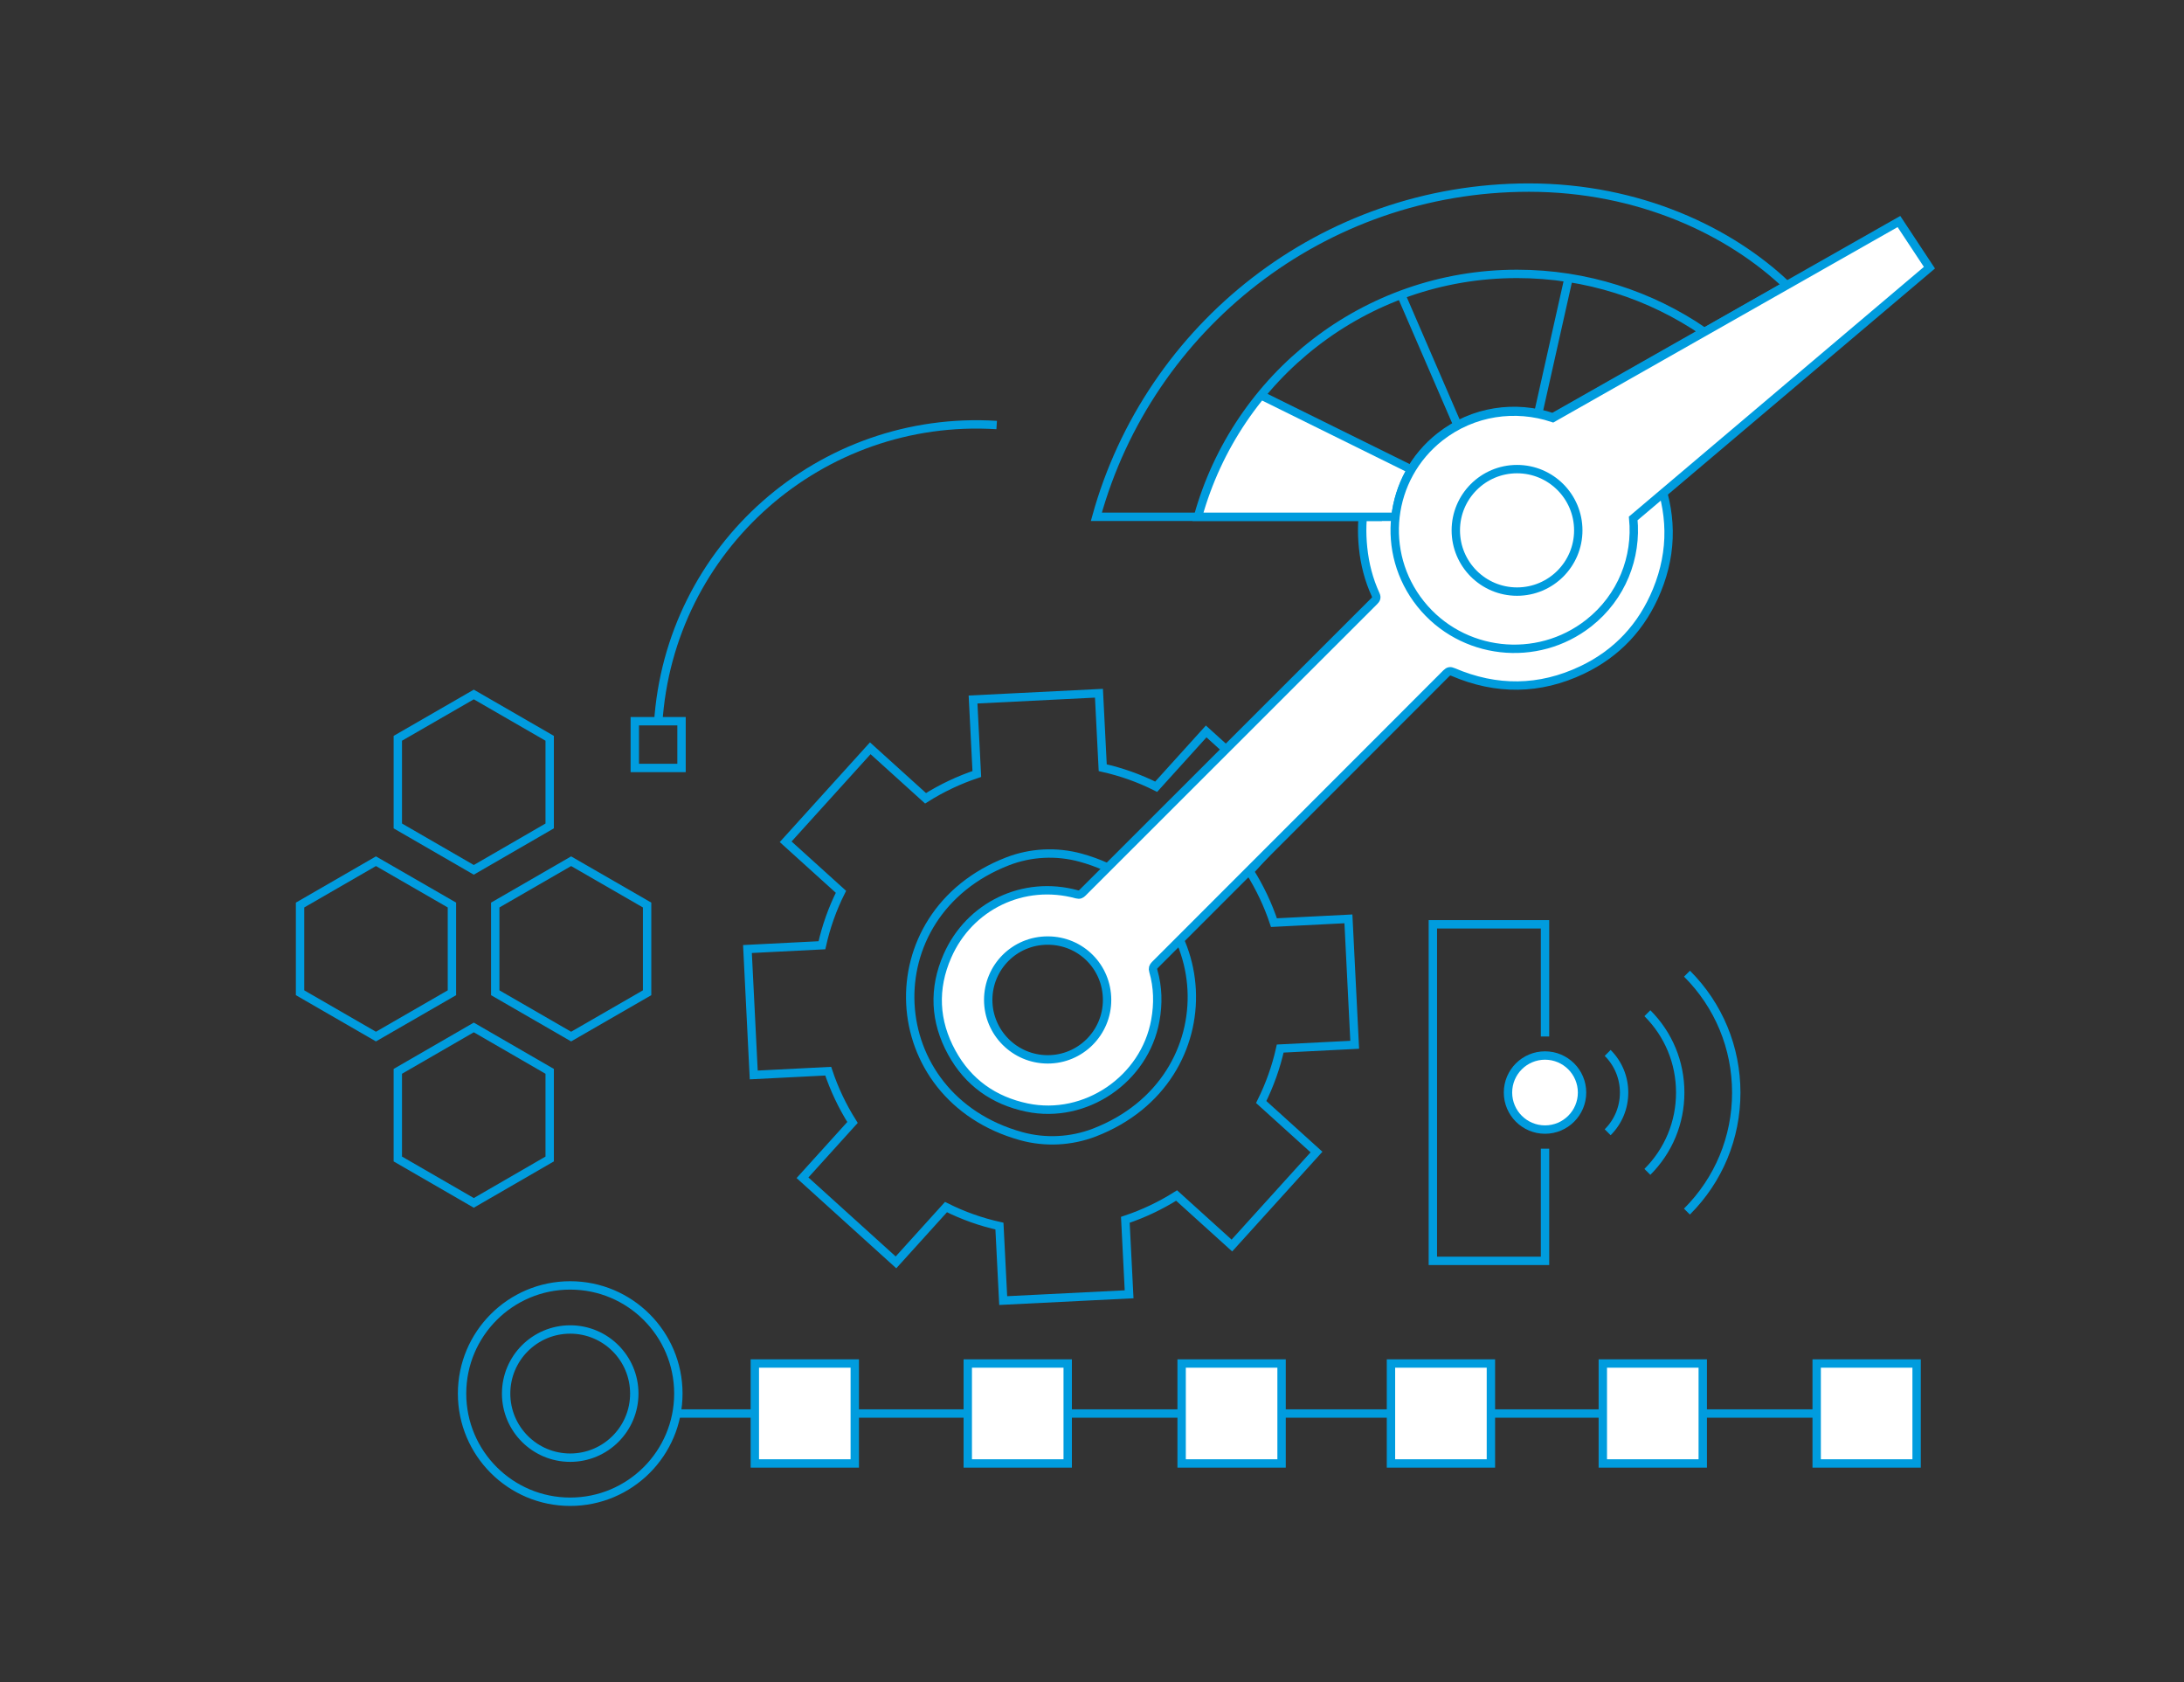 <?xml version="1.0" encoding="utf-8"?>
<!-- Generator: Adobe Illustrator 27.7.0, SVG Export Plug-In . SVG Version: 6.00 Build 0)  -->
<svg version="1.1" id="Layer_1" xmlns="http://www.w3.org/2000/svg" xmlns:xlink="http://www.w3.org/1999/xlink" x="0px" y="0px"
	 viewBox="0 0 260.72 200.77" style="enable-background:new 0 0 260.72 200.77;" xml:space="preserve">
<rect x="0" y="0" width="260.72" height="200.77" fill="#333333" stroke="none"/>
<style type="text/css">
	.st0{fill:none;stroke:#009CDE;stroke-miterlimit:10;}
	.st1{fill:none;stroke:#009CDE;}
	.st2{fill:#FFFFFF;stroke:#009CDE;stroke-miterlimit:10;}
	.st3{fill:#FFFFFF;}
	.st4{fill:#FFFFFF;stroke:#009CDE;}
</style>
<g>
	<path class="st0" d="M78.57,86.35c1.32-21,19.42-36.94,40.41-35.62"/>
</g>
<g>
	<polygon class="st1" points="65.62,98.58 65.62,88.12 56.56,82.89 47.49,88.12 47.49,98.58 56.56,103.82 	"/>
	<polygon class="st0" points="65.62,138.33 65.62,127.87 56.56,122.63 47.49,127.87 47.49,138.33 56.56,143.57 	"/>
	<polygon class="st0" points="77.25,118.49 77.25,108.02 68.18,102.79 59.12,108.02 59.12,118.49 68.18,123.72 	"/>
	<polygon class="st0" points="53.95,118.49 53.95,108.02 44.88,102.79 35.82,108.02 35.82,118.49 44.88,123.72 	"/>
</g>
<g>
	<g>
		<g>
			<path class="st1" d="M152.83,125.15l8.89-0.45l-0.75-15.03l-8.89,0.45c-0.71-2.13-1.68-4.19-2.9-6.12l5.97-6.6l-11.16-10.1
				l-5.97,6.6c-2.05-1.03-4.19-1.78-6.38-2.27l-0.45-8.89l-15.03,0.75c0,0,0,0,0,0l0.45,8.89c-2.13,0.71-4.19,1.68-6.12,2.9
				c0,0-6.6-5.97-6.6-5.97l-10.1,11.16l6.6,5.97c-1.03,2.05-1.78,4.19-2.27,6.38l-8.89,0.45c0,0,0,0,0,0l0.75,15.03l8.89-0.45
				c0.71,2.13,1.68,4.19,2.9,6.12l-5.97,6.6c0,0,0,0,0,0l11.16,10.1c0,0,0,0,0,0l5.97-6.6c2.05,1.03,4.19,1.78,6.38,2.27l0.45,8.89
				l15.03-0.75l-0.45-8.89c2.13-0.71,4.19-1.68,6.12-2.9c0,0,6.6,5.97,6.6,5.97c0,0,0,0,0,0l10.1-11.16c0,0,0,0,0,0l-6.6-5.97
				C151.58,129.48,152.34,127.34,152.83,125.15z M121.92,135.61c-16.83-4.65-17.93-26.48-1.65-32.8c2.78-1.08,5.86-1.23,8.74-0.44
				c16.84,4.65,17.94,26.49,1.65,32.8C127.88,136.24,124.79,136.4,121.92,135.61z"/>
		</g>
	</g>
	<g>
		<path class="st2" d="M164.7,55.06c-1.78,3.17-2.35,6.67-1.98,10.3c0.2,1.96,0.68,3.84,1.5,5.62c0.15,0.33,0.08,0.52-0.16,0.76
			c-11.61,11.59-23.21,23.19-34.81,34.79c-0.21,0.21-0.38,0.3-0.71,0.21c-6.36-1.74-12.82,1.38-15.44,7.36
			c-1.71,3.89-1.53,7.8,0.52,11.53c1.95,3.56,5,5.73,8.97,6.56c6.98,1.46,14.07-3.37,15.33-10.4c0.36-1.99,0.32-3.95-0.24-5.9
			c-0.09-0.31-0.03-0.49,0.19-0.72c11.6-11.6,23.2-23.2,34.79-34.81c0.27-0.27,0.47-0.3,0.81-0.15c5.16,2.21,10.32,2.17,15.39-0.24
			c4.19-1.99,7.18-5.21,8.94-9.51c1.94-4.73,1.82-9.47-0.13-14.18c-0.03-0.08-0.08-0.17-0.11-0.24c-4.39,4.39-8.77,8.77-13.1,13.1
			c-3.08-3.08-6.08-6.08-9.07-9.07 M125.08,112.26c3.94,0,7.08,3.15,7.08,7.09c0,3.92-3.18,7.1-7.1,7.09
			c-3.92-0.01-7.09-3.19-7.09-7.1C117.98,115.41,121.14,112.25,125.08,112.26z"/>
	</g>
</g>
<g>
	<g>
		<g>
			<polyline class="st0" points="184.44,137.1 184.44,150.49 171.05,150.49 171.05,110.32 184.44,110.32 184.44,123.71 			"/>
		</g>
		<g>
			<path class="st0" d="M197.23,130.4"/>
			<path class="st0" d="M191.92,135.14c1.27-1.27,1.96-2.95,1.96-4.74c0-1.79-0.7-3.47-1.96-4.73"/>
		</g>
		<g>
			<path class="st0" d="M196.66,139.87c2.53-2.53,3.92-5.89,3.92-9.47c0-3.58-1.39-6.94-3.92-9.47"/>
		</g>
		<g>
			<path class="st0" d="M201.38,144.61c3.8-3.79,5.89-8.84,5.89-14.2c0-5.36-2.09-10.41-5.88-14.2"/>
		</g>
	</g>
</g>
<circle class="st2" cx="184.44" cy="130.4" r="4.42"/>
<circle class="st1" cx="68.07" cy="166.33" r="12.91"/>
<circle class="st0" cx="68.07" cy="166.33" r="7.65"/>
<g>
	<path class="st0" d="M213.3,34.05c-6.72-6.41-17.58-11.66-30.78-11.66c-24.64,0-45.38,16.64-51.64,39.29h33.94L213.3,34.05z"/>
	<path class="st3" d="M168.39,56l-17.87-8.5c0,0-5.18,5.96-7.43,13.86l23.5,0.32C166.59,61.67,166.69,58.95,168.39,56z"/>
	<line class="st0" x1="167.43" y1="35.56" x2="174.25" y2="51.33"/>
	<line class="st0" x1="187.24" y1="33.24" x2="183.63" y2="49.34"/>
	<line class="st0" x1="150.53" y1="47.18" x2="168.39" y2="56"/>
	<g>
		<path class="st0" d="M171.91,52.1c3.95-3.11,9.03-3.79,13.47-2.29l18.02-10.23c-6.35-4.35-14.02-6.89-22.29-6.89
			c-18.18,0-33.48,12.27-38.1,28.99h23.59C166.99,58.04,168.79,54.56,171.91,52.1z"/>
	</g>
	<g>
		<path class="st2" d="M226.69,26.44l-41.32,23.45c-4.44-1.49-9.52-0.81-13.47,2.29c-6.18,4.86-7.21,13.77-2.31,19.9
			c4.9,6.13,13.89,7.15,20.07,2.29c3.95-3.11,5.77-7.86,5.31-12.49l35.36-29.93L226.69,26.44z"/>
	</g>
	<circle class="st0" cx="181.1" cy="63.3" r="7.31"/>
</g>
<rect x="75.78" y="86.08" class="st0" width="5.58" height="5.58"/>
<g>
	<g>
		<g>
			<line class="st1" x1="80.88" y1="168.71" x2="228.8" y2="168.71"/>
		</g>
	</g>
</g>
<rect x="90.11" y="162.74" class="st4" width="11.93" height="11.93"/>
<rect x="115.53" y="162.74" class="st4" width="11.93" height="11.93"/>
<rect x="141.06" y="162.74" class="st4" width="11.93" height="11.93"/>
<rect x="166.05" y="162.74" class="st4" width="11.93" height="11.93"/>
<rect x="191.34" y="162.74" class="st4" width="11.93" height="11.93"/>
<rect x="216.87" y="162.74" class="st4" width="11.93" height="11.93"/>
</svg>
